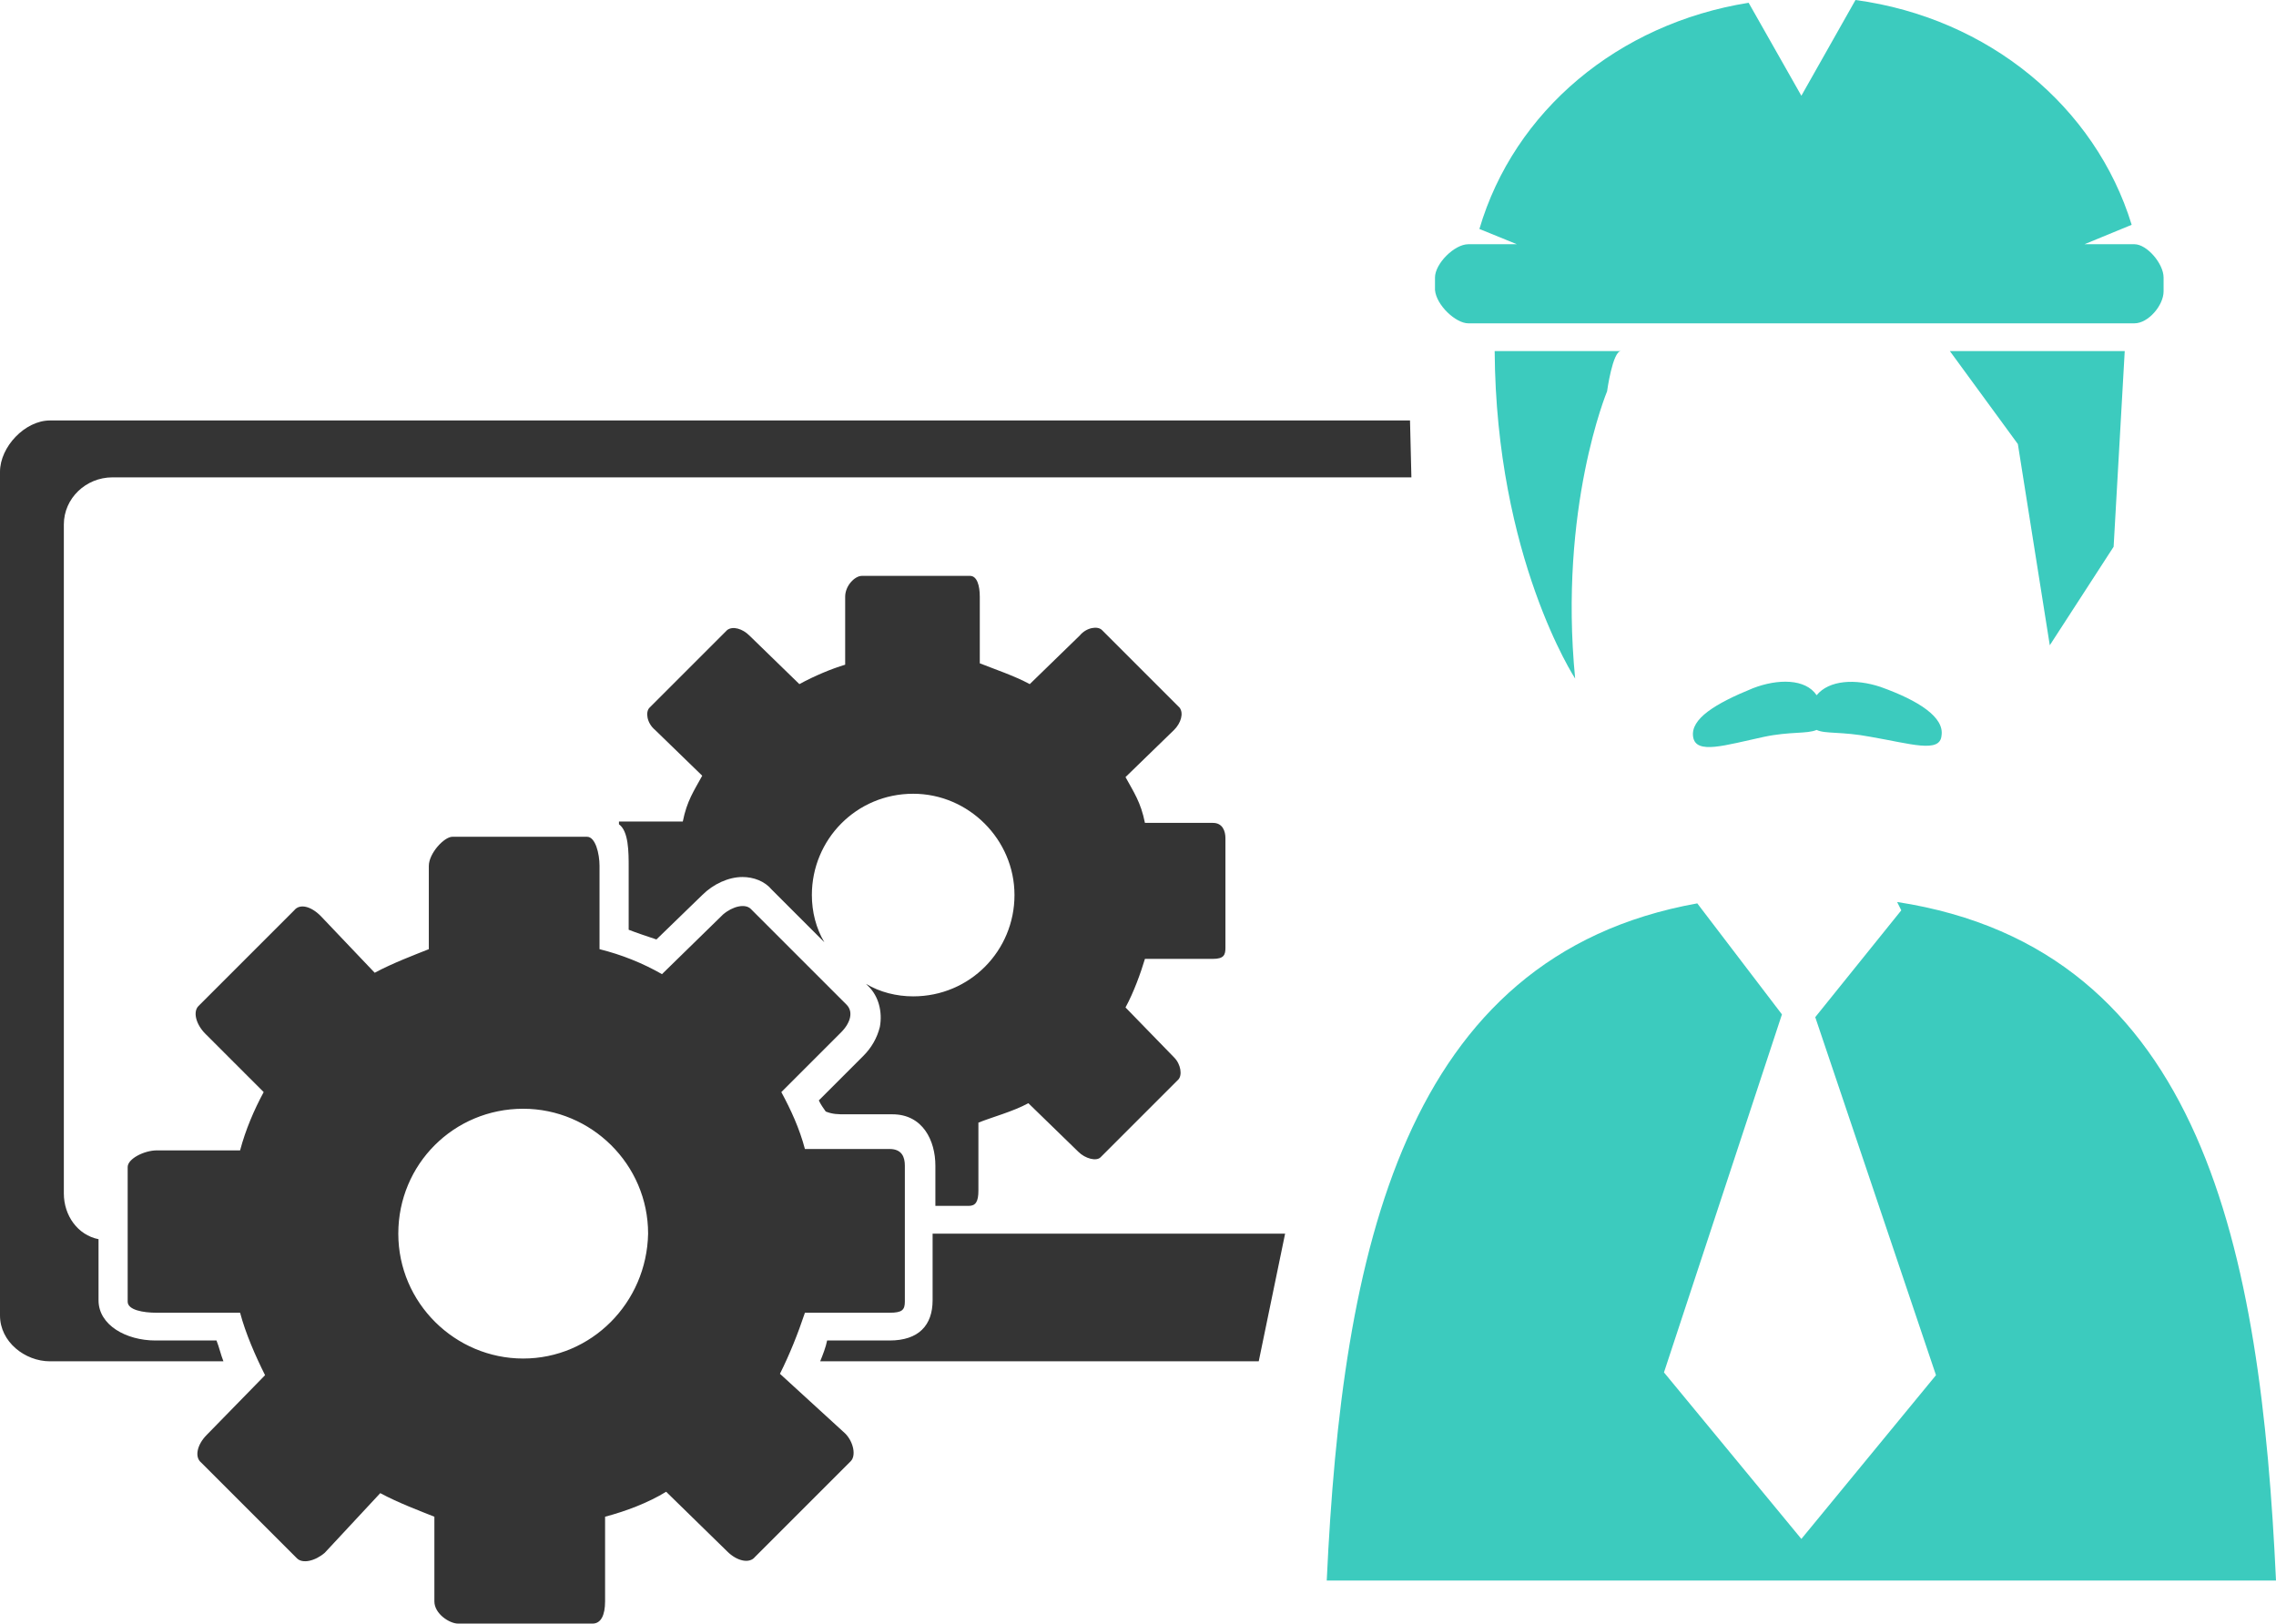 <?xml version="1.0" encoding="utf-8"?>
<!-- Generator: Adobe Illustrator 26.0.0, SVG Export Plug-In . SVG Version: 6.00 Build 0)  -->
<svg version="1.1" id="Layer_1" xmlns="http://www.w3.org/2000/svg" xmlns:xlink="http://www.w3.org/1999/xlink" x="0px" y="0px"
	 viewBox="0 0 164 117" style="enable-background:new 0 0 164 117;" xml:space="preserve">
<style type="text/css">
	.st0{fill:#3CCBBE;}
	.st1{fill:#343434;}
	.st2{fill:none;}
</style>
<g>
	<path class="st0" d="M105.8,23.3h48c1,0,2.1-1.3,2.1-2.3V20c0-1-1.2-2.4-2.1-2.4h-3.6l3.4-1.4C151,7.7,143.3,1.3,133.7,0l-3.9,6.9
		L126,0.2c-9.4,1.5-16.9,7.8-19.4,16.3l2.7,1.1h-3.5c-1,0-2.4,1.4-2.4,2.4v0.9C103.5,22,104.9,23.3,105.8,23.3z M130.9,50.1
		c-0.8-1.2-2.8-1.2-4.6-0.5c-2.7,1.1-4.5,2.2-4.3,3.5c0.2,1.3,2.3,0.6,5.1,0c1.9-0.4,3.1-0.2,3.8-0.5c0.6,0.3,1.8,0.1,3.9,0.5
		c2.9,0.5,5,1.2,5.1-0.1c0.2-1.3-1.6-2.5-4.4-3.5C133.7,48.9,131.8,49,130.9,50.1z M147.7,46.5l4.6-7.1l0.8-14.1h-12.6l4.9,6.7
		L147.7,46.5z M136.7,65l0.3,0.6l-6.2,7.7l8.7,25.8l-9.7,11.8l-9.9-12l8.5-25.8l-6.1-8c-21.2,3.8-25.6,25.1-26.7,48.8H164
		C162.9,90.2,158.8,68.4,136.7,65z M116.8,25.3h-9.1c0.1,14.9,5.8,23.6,5.8,23.6c-1.2-12.3,2.3-20.7,2.3-20.7S116.2,25.3,116.8,25.3
		z"/>
	<path class="st1" d="M44.6,59.4c0.7,0.5,0.7,2,0.7,3.1v4.5c0.5,0.2,1.4,0.5,2,0.7l3.3-3.2c0.8-0.8,1.9-1.3,2.9-1.3
		c0.8,0,1.6,0.3,2.1,0.9l3.8,3.8c-0.6-1-0.9-2.2-0.9-3.4c0-4,3.2-7.3,7.3-7.3c4,0,7.3,3.3,7.3,7.3c0,4-3.2,7.3-7.3,7.3
		c-1.2,0-2.4-0.3-3.4-0.9l0.2,0.2c0.7,0.7,1,1.8,0.8,2.9c-0.2,0.8-0.6,1.5-1.2,2.1l-3.2,3.2c0.2,0.4,0.3,0.5,0.5,0.8
		c0.5,0.2,0.9,0.2,1.4,0.2h3.4c2.2,0,3.1,1.9,3.1,3.7v2.9h2.4c0.5,0,0.7-0.3,0.7-1.1v-4.9c1-0.4,2.5-0.8,3.6-1.4l3.6,3.5
		c0.5,0.5,1.3,0.7,1.6,0.4l5.6-5.6c0.3-0.3,0.2-1.1-0.3-1.6l-3.5-3.6c0.6-1.1,1.1-2.5,1.4-3.5h4.9c0.8,0,0.9-0.3,0.9-0.8v-7.9
		c0-0.5-0.2-1.1-0.9-1.1h-4.9c-0.3-1.5-0.8-2.2-1.4-3.3l3.5-3.4c0.5-0.5,0.7-1.2,0.4-1.6l-5.6-5.6c-0.3-0.3-1.1-0.2-1.6,0.4
		l-3.6,3.5c-1.1-0.6-2.6-1.1-3.6-1.5V43c0-0.8-0.2-1.5-0.7-1.5h-7.8c-0.5,0-1.2,0.7-1.2,1.5v4.9c-1,0.3-2.2,0.8-3.3,1.4L54,45.8
		c-0.5-0.5-1.2-0.7-1.6-0.4l-5.6,5.6c-0.3,0.3-0.2,1.1,0.4,1.6l3.4,3.3c-0.6,1.1-1.1,1.8-1.4,3.3H44.6z M92.6,88.9H67.2v4.8
		c0,1.8-1,2.9-3.1,2.9h-4.5c-0.1,0.5-0.3,1-0.5,1.5h31.6 M101.6,30.3h-98C1.8,30.3,0,32.2,0,34v60.8c0,1.9,1.8,3.3,3.6,3.3h12.5
		c-0.2-0.5-0.3-1-0.5-1.5h-4.4c-2.1,0-4.1-1.1-4.1-2.9v-4.4C5.6,89,4.6,87.6,4.6,86V37.8c0-1.9,1.6-3.4,3.5-3.4h93.6 M56.2,99
		c0.7-1.4,1.3-2.9,1.8-4.4h6.1c0.9,0,1.1-0.2,1.1-0.8V84c0-0.6-0.2-1.2-1.1-1.2H58c-0.4-1.5-1-2.8-1.7-4.1l4.3-4.3
		c0.7-0.7,0.9-1.5,0.4-2l-6.9-6.9c-0.4-0.4-1.3-0.2-2,0.4l-4.4,4.3c-1.4-0.8-2.9-1.4-4.5-1.8v-6c0-0.9-0.3-2.1-0.9-2.1h-9.7
		c-0.6,0-1.7,1.2-1.7,2.1v6c-1,0.4-2.6,1-3.9,1.7L23.1,66c-0.7-0.7-1.5-0.9-1.9-0.4l-6.9,6.9c-0.4,0.4-0.2,1.3,0.5,2l4.2,4.2
		c-0.7,1.3-1.3,2.7-1.7,4.2h-6c-0.9,0-2.1,0.6-2.1,1.2v9.7c0,0.6,1.1,0.8,2.1,0.8h6c0.4,1.5,1.1,3.1,1.8,4.5l-4.2,4.3
		c-0.7,0.7-0.9,1.6-0.4,2l6.9,6.9c0.4,0.4,1.3,0.2,2-0.4l4-4.3c1.3,0.7,2.9,1.3,3.9,1.7v6.1c0,0.9,1.1,1.6,1.7,1.6h9.7
		c0.6,0,0.9-0.6,0.9-1.6v-6.1c1.5-0.4,3.1-1,4.4-1.8l4.4,4.3c0.7,0.7,1.6,0.9,2,0.4l6.9-6.9c0.4-0.4,0.2-1.4-0.4-2L56.2,99z
		 M37.7,97.9c-4.9,0-9-4-9-9c0-5,4-9,9-9c4.9,0,9,4,9,9C46.6,93.9,42.6,97.9,37.7,97.9z"/>
</g>
</svg>
